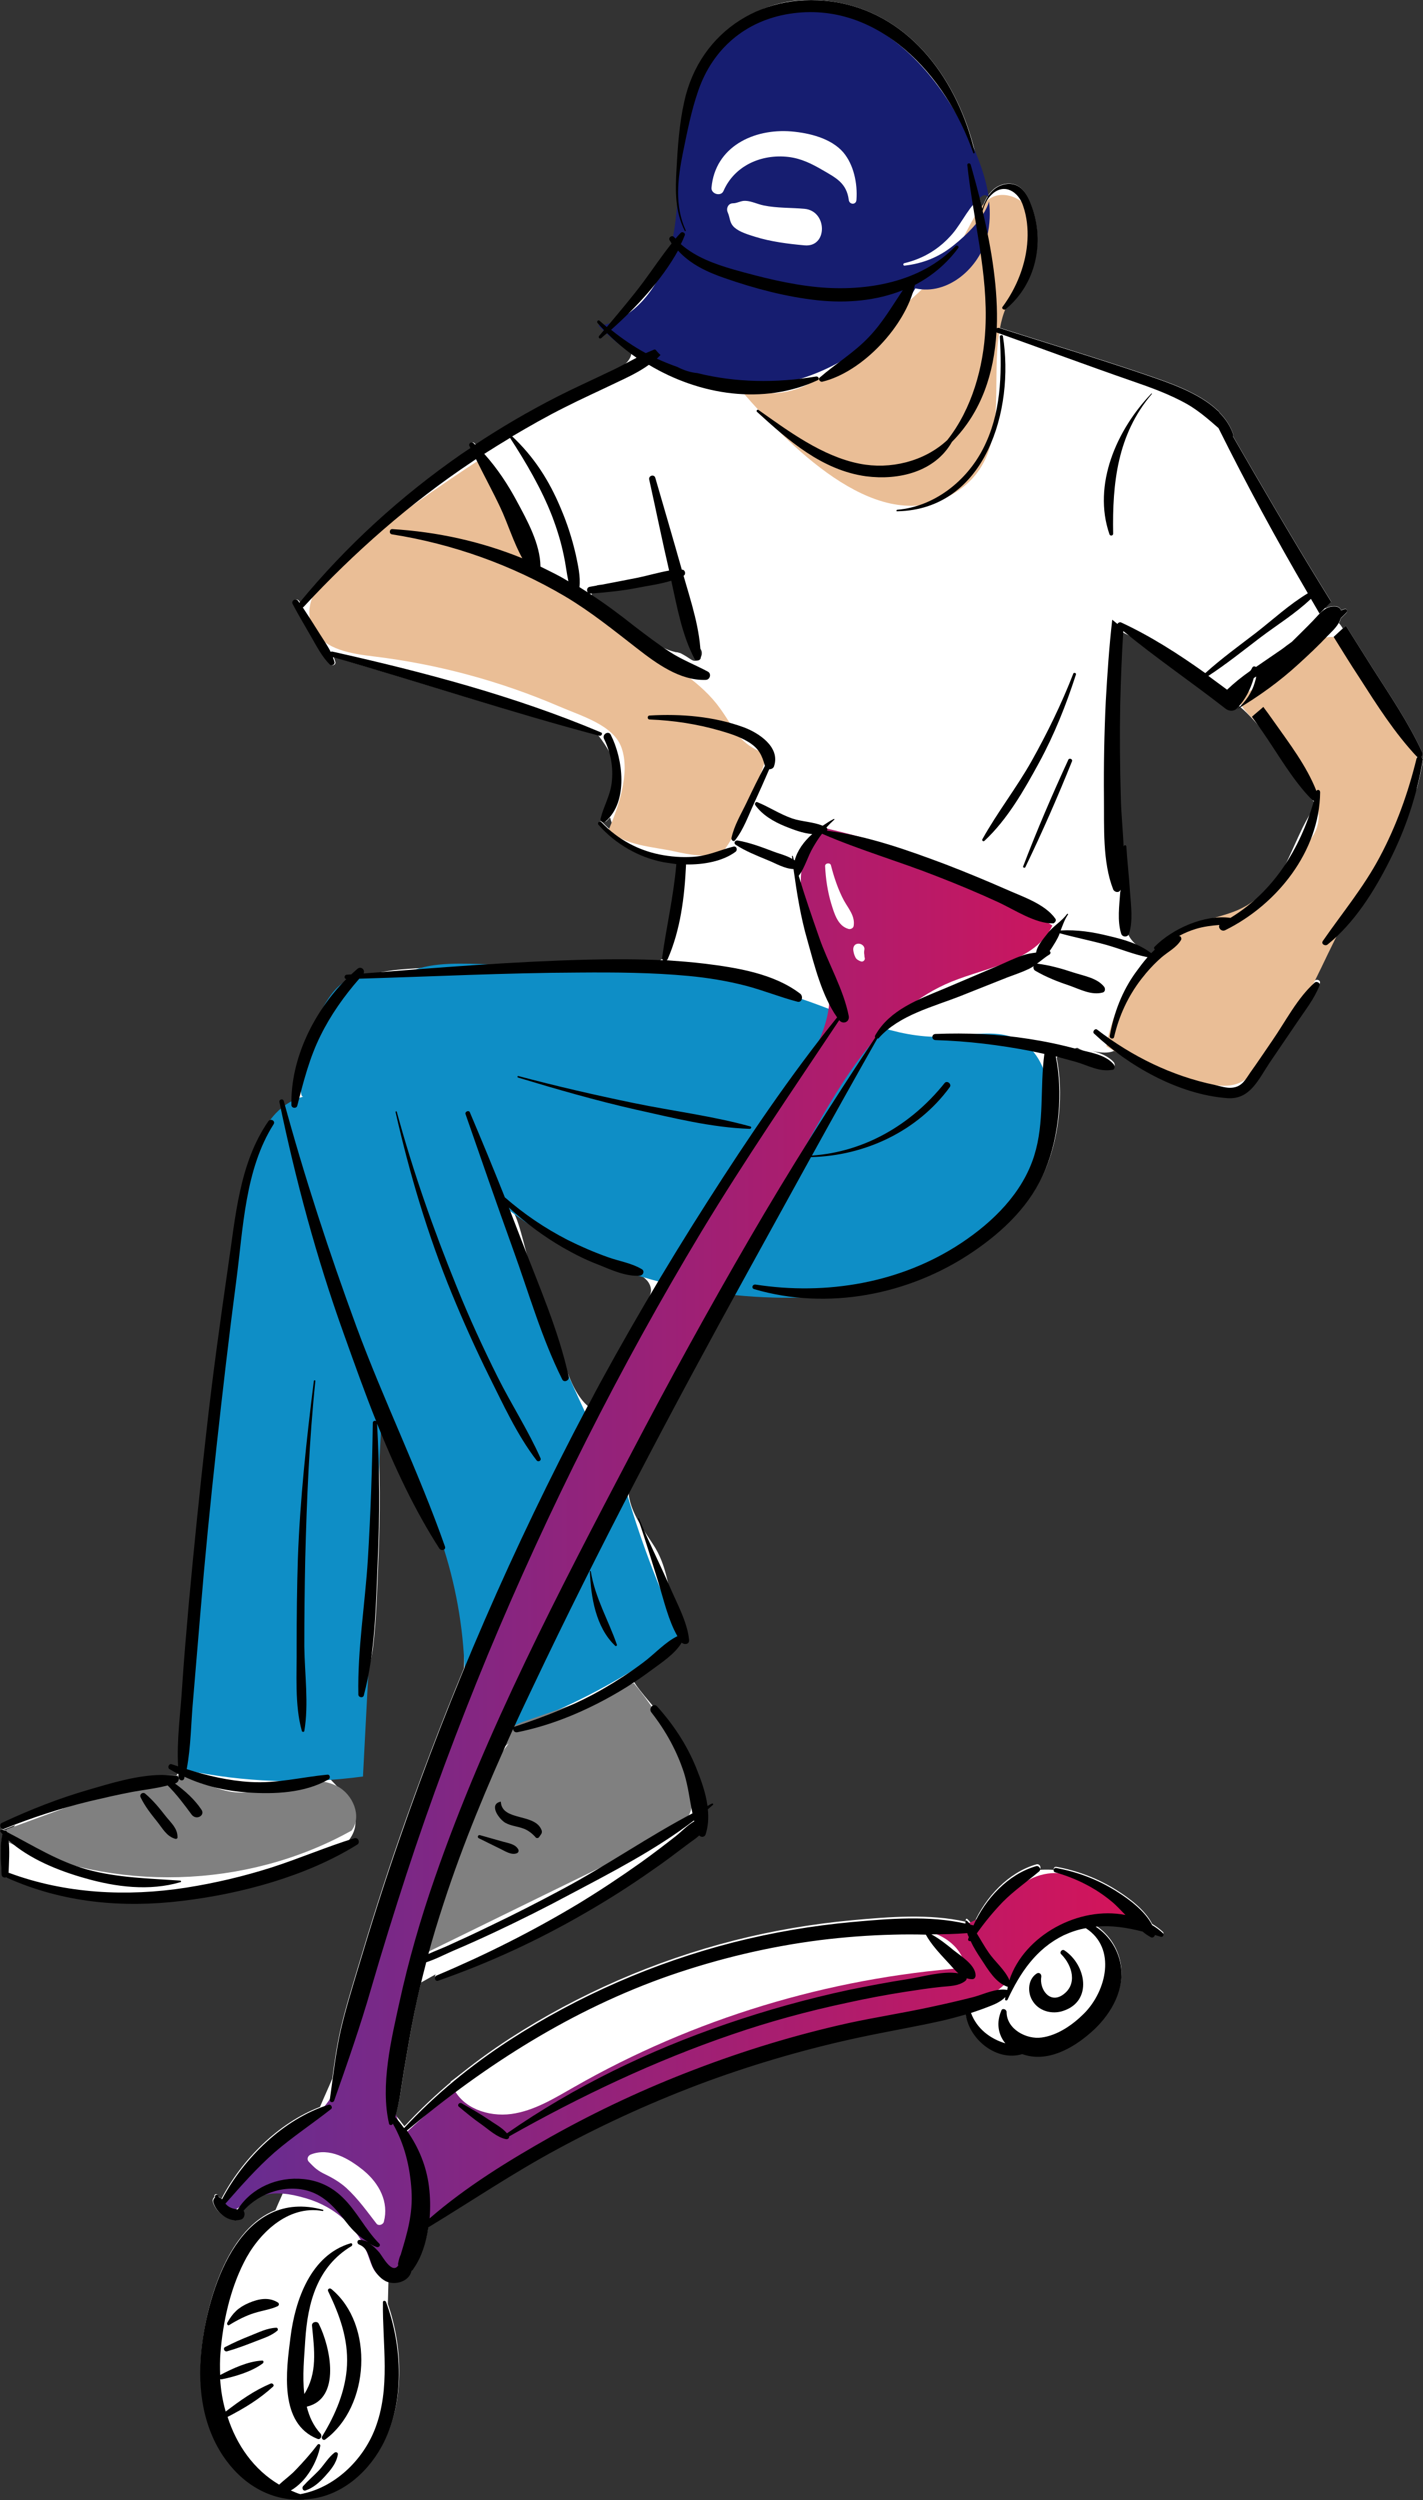 <?xml version="1.0" encoding="UTF-8"?> <!-- Generator: Adobe Illustrator 21.1.0, SVG Export Plug-In . SVG Version: 6.00 Build 0) --> <svg xmlns="http://www.w3.org/2000/svg" xmlns:xlink="http://www.w3.org/1999/xlink" baseProfile="tiny" id="Слой_1" x="0px" y="0px" width="463.4px" height="814.1px" viewBox="0 0 463.4 814.1" overflow="scroll" xml:space="preserve"><rect x="0" y="0" width="463.4" height="814.1" fill="#333333" stroke="none"/> <g> <g> <path fill="#FFFFFF" d="M47.3,584.1c-0.8-0.7-2,0.2-1.5,1.2c1.4,2.9,3.3,5.3,5.3,7.8c1.8,2.2,3.1,4.9,6,5.7 c0.4,0.1,0.8-0.2,0.7-0.6c-0.1-2.8-2-4.5-3.7-6.6C52,588.9,49.9,586.3,47.3,584.1z"></path> <path fill="#FFFFFF" d="M462.9,246.5c0.3-0.3,0.5-0.9,0.3-1.4c-4.5-9.8-10.6-18.7-16.4-27.8c-2.8-4.5-5.7-9-8.5-13.5 c-0.3,0.3-0.7,0.6-1,0.9c-0.4-0.7-0.8-1.3-1.3-1.8c0.3-0.5,0.5-0.9,0.6-1.5c0.6-0.6,1.3-1.2,1.9-1.9c0.5-0.5,0-1.5-0.7-1.2 c-0.4,0.1-0.7,0.3-1.1,0.4c-0.2-0.8-1-1.2-1.7-1.3c-1.3-0.1-2.4,0.2-3.3,0.7c-0.1-0.1-0.1-0.1-0.2-0.2c0.7-0.7,1.3-1.3,2-2 c-1.2-2-2.5-4-3.7-6c-9.7-15.8-19-31.8-28.3-47.9c0.1-0.2,0.1-0.4,0.1-0.6c-0.9-2.7-2.5-5.1-4.5-7.1c0,0,0,0,0-0.1 c-0.2-0.3-0.4-0.5-0.6-0.6c-6.2-5.9-16.1-9.1-23.3-11.6c-15.8-5.4-31.9-10.2-47.8-15.3c-0.3-0.1-0.6,0-0.8,0.1c0-0.2,0-0.4,0-0.6 c0.7-1.8,1.4-3.7,2-5.6c0.2,0.1,0.6,0.2,0.8,0c9.8-8.1,12.8-21.6,8.5-33.5c-1.4-4-3.7-8.1-8.7-7.2c-4.1,0.8-6.2,4.3-7.4,8 c-0.5-1.9-0.9-3.8-1.4-5.7c-0.5-6.9-2.1-13.8-4.7-20.3c1.2,2.5,2.2,5.1,3.1,7.7c0.1,0.4,0.8,0.3,0.7-0.2 C312,26.8,297.1,5.2,272.8,0.8c-18.2-3.3-34.3,3.2-43.2,19.8c-4.1,7.7-6.1,16.2-7.7,24.8c-2.1,11,2.1,23.2-1,33.6 c-1.3,4.4-4.4,8.1-7.4,11.6c-3,3.5-12,10.7-12.4,15.5c-0.4,4.5,3.5,4.5,4.4,7.8c1.8,6.8-17.6,12.1-23.8,15.3 c-9.2,4.7-18.1,9.9-26.7,15.6c-0.2-0.2-0.4-0.4-0.5-0.5c-0.7-0.7-1.8,0.2-1.3,1c0.1,0.2,0.2,0.4,0.3,0.6c-1,0.7-2,1.3-3,2 c-19.7,13.7-37.4,29.8-52.7,48.4c-0.1-0.2-0.3-0.4-0.4-0.6c-0.7-1.1-2.4-0.1-1.8,1c1.9,3.6,4,7.1,6,10.6c1.8,3.1,3.5,6.5,6.1,9.1 c0.6,0.6,1.8,0,1.5-0.9c-0.2-0.5-0.3-1-0.5-1.5c28.7,8.3,57.1,17.7,86,25.3c1.6,2,3,4.2,4.2,6.4c0.7,2.9,0.9,6,0.6,9.1 c-0.5,4.2-2.6,7.6-3.6,11.6c-0.3,1,0.9,1.6,1.6,1c0.4-0.4,0.8-0.8,1.2-1.2c0.1,0.5,0.2,0.9,0.4,1.4c0.3,0.9,0.9,1.9,1.6,2.9 c0.1,0.5,0.3,1.1,0.5,1.6c-1.9-1.3-3.6-2.8-5.2-4.5c-0.6-0.6-1.4,0.3-0.9,0.9c7.8,8.8,16.2,11.9,27.5,12.9 c-0.2,8.4-1.4,16.7-3.5,24.8c-0.5,2-1.2,4.1-2.7,5.5c-6.5,5.8-32.9,3.8-41.2,4.3c-9.3,0.6-19,1.3-27.9-1.5 c-0.2,0.1-0.3,0.1-0.5,0.2c-19.7,1.4-35-0.7-44.9,19.4c-1.7,3.6-7.4,29.6-9.3,30.2c-8.8,2.7-11.3,13.7-12.4,22.8 c-3.7,31.3-7.4,62.6-11.1,93.9c-2,16.7-4.9,33.3-7.3,49.9c-1.8,12.6-1,24.6-1.1,37c0,4.3-1.4,8.7-4.5,11.6 c-5.7,5.2-19.2,1.1-27,3.4c-9.7,2.8-19.1,6.5-28.3,10.8c-1.1,0.5-0.3,2.4,0.8,1.9c1.1-0.4,2.2-0.9,3.3-1.3c-0.8,0.8-1.4,1.7-2,2.6 c-0.2-0.1-0.4-0.2-0.6-0.4c-0.1-0.4-0.6-0.6-0.9-0.5c-0.2-0.1-0.4-0.2-0.6-0.3c-0.5-0.3-1,0.4-0.6,0.8c0.2,0.2,0.4,0.4,0.6,0.7 c-1,4.1-0.4,8.8-0.3,13c0,1,0.9,1.3,1.6,1c0.1,0.1,0.1,0.1,0.2,0.2c20.8,9.3,43.8,9.2,65.7,4.5c11.3-2.4,53.9-8.6,46.9-26.4 c-1.6-4.2-4.9-7.5-8-10.7c3.2-0.4,6.4-0.7,9.6-1.1c0.2-7.9-0.4-16.5,0.8-24.3c0.9-5.7,3.4-11.2,4.1-17.1 c1.1-9.2,1.3-18.6,1.7-27.9c0.7-15,0.6-30-0.2-45c5.7,14.2,12.2,28.1,20.3,40.7c0.5,0.9,2.1,0.3,1.7-0.7 c-3.6-10.3-7.7-20.3-12-30.4c13.5,20.1,18.9,45.5,18.1,70.2c-7.6,18.3-14.6,36.8-21.1,55.5c-4.8,13.8-9.2,27.7-13.4,41.8 c-2,6.7-4.1,13.4-5.7,20.3c-1.2,5.3-2,10.7-2.7,16.1c-1.3,3.1-2.7,6.1-4,9.2c-13.6,5.2-25.5,17.2-32.1,29.9 c-0.3-0.4-0.7-0.6-1.1-0.8c0-0.1-0.1-0.2-0.1-0.3c-0.2-0.6-1-0.5-1.1,0.1c0,0.1,0,0.3,0,0.4c-0.4,0.4-0.7,1-0.5,1.6 c0.8,2.8,3.7,5.5,6.8,5.8c0.2,0.1,0.4,0.2,0.7,0c0.5,0,1-0.1,1.4-0.2c1.2-0.3,1.6-2,0.9-2.9c3.4-3.9,8.5-6.5,13.7-7.1 c-1,2.4-2.1,4.7-3.1,7.1c-15,5.9-21.8,27.7-23.8,43.3c-1.6,12.5-0.3,25.6,6.8,36.3c6,9,15.2,14.8,26.2,14.3c0.1,0,0.2,0,0.3-0.1 c10.8-0.4,20-7.7,25.3-17.4c7.3-13.6,6.8-31.5,1.8-45.9c0.1-2.5,0.1-5,0.2-7.4c3,0.9,6.8-0.6,7.5-3.7c0.3-0.2,0.5-0.4,0.7-0.8 c2.6-3.7,4.1-8.5,4.8-13.4c14-8.5,27.6-17.7,42.1-25.5c15.7-8.5,32.1-15.9,48.9-22.1c16.2-5.9,32.8-10.7,49.7-14.3 c8.9-1.9,17.8-3.4,26.7-5.4c2.6-0.6,5.1-1.3,7.6-2c1.2,8.3,10.2,15.4,18.4,12.9c0,0,0,0,0,0c8,2.9,16.4-1.8,22.3-7 c5.9-5.1,10.8-12.9,9.9-21c-0.6-5.5-3.7-10.5-8.3-13.5c5.1-0.5,10.2,0.3,15.3,1.6c0.8,0.7,1.7,1.3,2.6,1.8 c0.6,0.4,1.3-0.1,1.4-0.7c0.6,0.2,1.3,0.4,1.9,0.6c0.7,0.2,1.2-0.7,0.7-1.2c-1.1-1-2.3-1.9-3.5-2.6c-2.3-4.6-7.6-8.5-11.6-11 c-6-3.8-12.6-6.3-19.6-7.6c-0.7-0.1-1,0.6-0.8,1c-1.6-0.1-3.2-0.1-4.8,0c0,0,0,0,0.1-0.1c0.8-0.7,0-2-1-1.7 c-9.1,2.6-16.5,10.6-20.4,19.3c-0.3-0.1-0.6-0.2-0.9-0.2c-0.4-0.5-0.8-0.9-1.2-1.3c-0.2-0.2-0.5,0-0.5,0.2c0,0.2,0,0.5,0,0.7 c-11.9-2.7-24.9-1.6-37-0.5c-13,1.2-25.9,3.4-38.5,6.6c-25.8,6.6-50.6,17.4-73,31.9c-12.6,8.2-24.1,17.6-34.3,28.6 c-0.9-1.2-1.8-2.4-2.9-3.6c1.5-5,2-10.2,2.9-15.5c1.1-6.3,2.1-12.6,3.4-18.8c0.6-3,1.3-6,2-8.9c1.6-0.9,3.2-1.8,4.8-2.7 c-0.5,0.6-0.1,1.8,0.9,1.4c16.6-5.8,32.4-13.1,47.6-21.9c7.5-4.3,14.9-9,22-14c6-4.2,12.9-7.2,14.6-14.6 c1.4-5.7-0.5-12.3-2.5-17.7c-2.3-6.2-5.7-12-9.4-17.5c-1.2-1.8-9.4-10.7-9.1-12.2c1.6-7.2,13.6-7.8,15.2-15 c0.5-2.4-0.3-4.9-1.2-7.2c-2.8-7.5-2.6-14.2-7.4-21.4c-3.2-4.9-6.8-9.8-7.8-15.6c-1.1-6.5,28.5-67.5,35.3-67.5 c2.5,0.1,5,0.1,7.5,0.1c23.4,6.3,49.1,1,69.2-12.5c10.1-6.8,19.3-15.6,23.9-27.1c4.3-10.6,5.7-24.3,3.4-35.8 c0.2-0.2,0.5-0.4,0.7-0.6c1.9,0.5,3.8,1,5.7,1.6c3.8,1.1,7.6,3.3,11.6,2.6c1-0.2,1.1-1.5,0.6-2.1c-1.8-2-4.4-3-7.1-3.7 c1.7,0.4,3.6,0.7,5.3,0.5c0.9-0.1,1.5-0.3,2.1-0.6c0.8,0.4,1.5,0.8,2.3,1.2c2.2,1.6,4.6,3.1,7,4.5c2.2,1.4,4.4,2.7,6.7,3.5 c0,0,0,0,0.1,0c6.6,3,13.6,5.1,20.6,5.6c7.5,0.6,10.2-6.1,13.9-11.6c3-4.4,5.9-8.7,8.9-13.1c2.6-3.9,5.6-7.6,7.3-12 c0.4-0.9-0.9-1.5-1.6-0.9c-5.6,5-9.4,12.5-13.6,18.6c-2.3,3.3-4.5,6.6-6.8,9.9c0.3-2,0.8-4.1,1.4-6c4.7-4.5,8.7-10,11.8-15.5 c2.6-4.6,4.8-9.4,6.8-14.3c1.5-1.7,2.9-3.3,4.4-4.9c0.1,0,0.2-0.1,0.3-0.2c2.2-1.7,4.2-3.7,6.1-5.8c0.5-0.9,1-1.8,1.4-2.7 c3.1-5.9,7.1-11.4,10.4-17.2c4.6-7.9,7.5-16.5,11.1-24.7c0.8-3.2,1.5-6.3,2-9.6C463.5,247.2,463.2,246.8,462.9,246.5z M357.7,621.6c1,0.5,2.1,1,3.1,1.5c-2.7,0-5.5,0.3-8.2,1C354.3,623.2,356,622.4,357.7,621.6z M328.8,643.9 c-0.1,0.3-0.2,0.6-0.3,0.9c-0.1-0.3-0.3-0.5-0.4-0.8C328.3,644,328.6,644,328.8,643.9z M212,420.1c0.3,4.9-21.2,37.2-20.4,37.9 c-7-5.7-9.6-21.6-12.7-29.7c-2.3-6-4.6-12-6.8-18.1c-1.1-2.9-3.5-15.3-5.9-16.7c11.2,6.3,22.6,12.4,34.1,18.1 C205,413.9,211.7,415.1,212,420.1z M204.9,268.7c-0.1-0.2-0.1-0.3-0.2-0.5c0.3-0.2,0.5-0.4,0.7-0.7c0.1,0.6,0.1,1.3,0.1,1.9 C205.3,269.2,205.1,268.9,204.9,268.7z M225.1,214.8c-1.2-0.8-2.3-1.5-3.5-2.1c-0.4-0.1-0.7-0.2-1.1-0.3c-0.2,0-0.5,0-0.7-0.1 c-2.6-0.6-5.2-2-7.5-3.5c-0.7-0.3-1.5-0.5-2.2-0.8c-2.5-0.9-5.1-2.6-7.4-4c-2.3-1.4-3-2.8-4.8-4.9c-0.2-0.2-0.2-0.5-0.1-0.7 c-0.7-0.3-1.1-0.8-1.4-1.3c-0.5-0.1-1-0.3-1.5-0.4c-3.2-1-2.8-6.6,0.8-6.2c6.4,0.8,14.1-1.7,20.1-3.9c2.2-0.8,4.6,0.9,5.2,3 c1.9,5.9,4.2,11.7,5.8,17.6c0.3,1.1,0.2,2.1-0.2,3c0.3,0.2,0.5,0.3,0.8,0.5C230.1,212.3,227.7,216.5,225.1,214.8z M350.6,341.7 c-0.3-0.1-0.6-0.1-0.9-0.2c0.4-0.1,0.8-0.2,1.1-0.3c1.2,0.7,2.5,1.2,4,1.6C353.4,342.3,352,342,350.6,341.7z M424.2,269.5 c-3.5,7.2-6.3,14.9-11.2,21.4c-5.9,7.7-12,8.2-21,9.8c-6.4,1.2-12.2,5.3-15.4,11c-11.5-5.8-9.7-8-11-20.5 c-1-10.4-3.3-20.7-3.9-31.2c-1.1-18.2-0.7-36.5,1-54.7c0.2-2,19.8,10.3,21.2,11.4c5.7,4.6,12.2,7.5,18.1,12 c11.1,8.4,17.3,22.7,26.6,33.3C426.9,264.4,425.5,266.9,424.2,269.5z"></path> </g> <path fill="#EABE96" d="M174.9,183.7c-5.8-11.6-11.7-23.2-17.5-34.8c-14.8,9.6-29.3,19.9-43.3,30.8c-8,6.2-16.8,16.2-12,25.2 c3.5,6.7,12.4,8,19.9,8.9c20.6,2.5,40.9,8,60,16.2c7.4,3.2,17.8,6.1,20.4,13.5c2.9,8.2-1,19.2-4.2,26.8c5.4,5.1,14.3,5.4,21.2,6.9 c5,1.1,10.4,2.2,15.3,0.5c3.7-1.3,16-31.7,14.8-32.1c-9.3-3.6-9.8-7.7-15-14.9c-5.9-8.3-15.5-13.9-23.9-19.5 c-12.9-8.5-25.8-17.1-38.7-25.6c-1.8-0.8-3.5-1.5-5.3-2.3"></path> <path fill="#EABE96" d="M425.6,274.6c-4.1,8.3-10.9,14.3-18.4,19.5c-7.3,5-15.9,4.4-22.9,9.5c-12.2,9.1-21.5,21.7-24,37.1 c10.2,6.5,21.8,10.8,33.8,12.5c2.9,0.4,6,0.7,8.8-0.3c6.2-2.2,7.9-8.7,11.4-13.5c2.8-4,6.4-7,9-11.2c7-11.2,11.2-24.4,19-34.9 c8.5-11.4,23.3-36.9,18-51.5c-1.9-5.1-5.4-9.5-8.9-13.7c-3.5-4.2-7.2-8.4-9.4-13.4c-8.9-19.6-24.9,6.2-33.5,9.6 c-2.2,0.9-4.8,2.5-4.4,4.8c0.2,0.9,0.8,1.6,1.4,2.3C413,240.1,439.1,261.1,425.6,274.6z"></path> <path fill="#EABE96" d="M241.8,127.7c14.2,16.3,42.7,46.3,66.6,34.2c23.6-11.9,12.3-38.7,18.1-58.7c1.7-5.7,5.2-10.7,7.8-16 c2.6-5.4,4.2-11.7,1.9-17.2c-2.3-5.5-10-8.7-14.6-4.8c-5.3,4.5-8.3,15.2-13.2,20.7c-8.8,9.9-19.9,18.4-29.7,27.4 c-4.9,4.6-10,9.2-16.1,12.1c-6.1,2.9-13.5,3.8-19.5,0.7"></path> <path fill="#0E8EC6" d="M165.8,561.9c11.5-26.7,24-52.9,37.5-78.6c4.8,17.1,11.1,33.8,18.7,49.8c-17.4,13-36.7,23.3-57.2,30.4"></path> <path fill="#0E8EC6" d="M151.3,544.1c-0.8-28.7-10.4-57.2-27.1-80.6c-2,38.3-4,76.7-6,115c-19.2,2.6-38.9,1.9-57.8-2.1 c1.1-62.9,7.4-125.8,18.7-187.7c2.4-12.9,7-28.2,19.7-31.6c-2.3,0.6,1-16.4,1.5-17.6c2-5.4,4.4-11.7,8-16.2 c2.8-3.5,7.1-6.3,11.6-6.2c7.6,0.2,9.7,0.3,16.7-1.8c8-2.3,17.9-1.3,26.1-1.2c33.7,0.3,68,0.7,99.8,11.7 c14.6,5.1,29.1,12.4,44.6,11.8c8.8-0.3,18.4-3,25.8,1.7c5.8,3.7,8.3,10.9,8.8,17.7c1.7,20.4-10.8,40.3-28.1,51.3 c-17.2,11.1-38.4,14.5-58.9,14.3c-32.6-0.4-65.6-9.8-91.1-30.2c9.1,27.1,19.9,53.6,32.6,79.2c-16.7,21.9-31.5,45.4-44.1,69.9"></path> <linearGradient id="SVGID_1_" gradientUnits="userSpaceOnUse" x1="73.08" y1="505.005" x2="371.064" y2="505.005"> <stop offset="0" style="stop-color:#662D91"></stop> <stop offset="0.71" style="stop-color:#B41B6A"></stop> <stop offset="0.992" style="stop-color:#D4145A"></stop> </linearGradient> <path fill="url(#SVGID_1_)" d="M357,613.9c-5.4-3.3-12-5-18.1-3.3c-8.2,2.3-13.5,10.2-20.9,14.4c-8,4.5-17.7,4.3-26.9,4.5 c-58.8,1.3-116.9,25.2-159.6,65.7c-11.1-23.6,2.2-43.4,9.4-65.4c29.5-90.7,76-174.8,122.3-258.2c11.5-20.7,24.6-42.9,46.6-51.9 c12-4.9,27.4-6.6,32.9-18.3c-23.7-15.9-50.6-27.1-78.7-32.7l5.1,1.5c-8.5,4.4-9.7,16.3-7.1,25.6c2.6,9.2,7.8,17.9,8.1,27.4 c0.5,12.6-7.5,23.8-14.9,34c-58,80.2-102.1,170.4-129.9,265.5c-5.5,18.7-8.7,37.1-15.2,55.5c-4.6,13.1-19.9,18.8-29.6,28 c-2.2,2.1-4.4,4.2-5.9,6.8c-1.5,2.6-2.1,5.9-0.9,8.7c9.6-7.1,14.3-9.3,26.1-5.8c9.7,2.9,17,9.6,20.3,19.2c0.9,2.5,1.8,5.6,4.4,6.3 c3.9,1.1,6.3-4.1,7.9-7.8c3.7-8.9,12-15,20.2-20.2c44.5-28.3,95.9-43.4,147.2-55.5c9-2.1,18.3-4.3,25.5-10.1 c5.9-4.7,9.8-11.5,15.6-16.2c8.3-6.7,20.1-8.7,30.1-5C366.8,621.8,362.4,617.1,357,613.9z M279.4,307.3c1-0.1,2.2,0.7,2.1,1.8 c0,0.2-0.1,0.5-0.1,0.8c0,0.1,0,0.2,0,0.3c0,0,0,0.3,0,0.2c0,0.1,0.1,0.6,0.1,0.9c0,0.2,0,0.4,0.1,0.6c0.2,0.7-0.5,1.4-1.2,1.2 c-0.8-0.3-1.6-0.7-1.9-1.5c-0.3-0.6-0.5-1.3-0.6-2C277.7,308.5,278.2,307.4,279.4,307.3z M268.7,282.1c-0.1-1.1,1.7-1.3,1.9-0.3 c1,3.9,2.3,7.8,4.2,11.4c1.5,2.7,3.7,5.1,3.2,8.3c-0.1,0.8-1.1,1.2-1.7,1c-3.5-1-4.6-5-5.6-8.2 C269.5,290.3,268.9,286.2,268.7,282.1z M125,723.5c-0.2,0.9-1.7,1.5-2.4,0.6c-3.1-4-6-8.1-9.8-11.6c-2-1.8-4.3-3.2-6.8-4.4 c-2.5-1.2-3.5-2.1-5.4-4.1c-0.8-0.8-0.4-2,0.6-2.4c6.1-2.4,12.4,1.3,17.2,5.2C123.5,711,126.7,717.1,125,723.5z"></path> <path fill="#FFFFFF" d="M147.5,679.6c3,6.9,11.5,9.8,19,8.8c7.4-1,14-5.1,20.5-8.8c38.8-22.2,82.7-35.5,127.3-38.8 c-0.5-5-4.6-9-9.2-10.9c-4.6-1.9-9.7-2-14.7-1.9c-51.6,0.7-102.8,18.5-143.7,49.9"></path> <path fill="#161D70" d="M322.1,65.6c-1.6,5.4-7.4,11-11.7,14.4c-4.6,3.7-9.8,5.8-15.8,6.5c-0.5,0.1-0.6-0.7-0.1-0.8 c6.3-1.5,11.5-4.7,15.7-9.6c3.3-3.9,5.5-9.3,9.7-12.3c0.8-0.6,1.7-0.1,2.1,0.6c-0.9-6.5-3.3-12.9-6.1-18.8 c-7.7-16.2-19.3-31.5-35.7-38.9c-16.4-7.4-38-5-49.2,9.1c-7.1,8.9-9.1,20.7-9.7,32.1c-0.6,11.3-0.2,22.9-3.2,33.8 c-3.1,10.9-10.7,21.5-21.7,24.2l-1.5,0.1c13.8,14.5,34.7,22.1,54.6,19.7c19.9-2.3,38.5-14.5,48.6-31.8c10.5,2.4,21-6.7,23.4-17.1 C322.4,73,322.5,69.3,322.1,65.6z M262,79.9c-5.4-0.5-11-1.2-16.1-2.8c-2.2-0.7-5-1.5-6.7-3c-1.7-1.5-1.4-3.1-2.2-4.9 c-0.6-1.3,0.1-3,1.7-3c1.4,0,2.6-0.9,4.1-0.8c2,0.1,3.9,1.1,5.9,1.5c4.4,0.9,8.9,0.7,13.3,1.1C269.5,68.7,269.6,80.6,262,79.9z M278.9,65.1c-0.1,1.7-2.3,1.6-2.5,0c-0.7-5.5-4.2-7.2-8.5-9.7c-3.6-2.1-7-3.8-11.2-4.3c-8.7-1-17.5,2.8-21.1,11.1 c-0.8,1.9-4.1,1-3.9-1.1c1.2-13.3,13.7-19.3,26-18.3c5.8,0.5,12.9,2.2,16.9,6.8C278,53.6,279.3,59.7,278.9,65.1z"></path> <path fill="#808080" d="M1.4,599.3c35.3,17.1,78.9,15.9,113.1-3.2c3.5-4.6,0.4-11.9-4.8-14.5c-5.2-2.6-11.4-1.8-17.1-0.4 c-5.7,1.3-11.4,3.2-17.2,2.3c-6-0.9-11.3-4.5-17.4-5.3c-6.1-0.8-12.1,1.3-17.9,3.5c-12.6,4.7-25.3,9.4-37.9,14"></path> <path fill="#808080" d="M165.7,567.7c-15.2,19.5-24.5,43.4-26.5,68c25.1-12.3,50.2-24.6,75.3-36.8c3.8-1.9,7.9-4,9.8-7.7 c2.4-4.6,0.8-10.3-1.1-15.1c-4.1-10.1-9.8-19.6-16.8-28c-11.9,4.2-23.8,8.3-35.8,12.5c-4.5,1.6-10.1,5.3-8.2,9.7"></path> <g> <path d="M343.7,299.2c-3.4-4.9-11-7.3-16.3-9.7c-6.4-2.8-12.9-5.5-19.4-8c-12.5-4.7-25.4-9.3-38.7-11c0.2-0.3,0.2-0.8-0.2-1 c0.8-0.9,1.7-1.8,2.6-2.6c0.1-0.1,0-0.3-0.2-0.2c-1.2,0.6-2.4,1.4-3.6,2.2c-3.1-1.3-6.8-1.3-10-2.4c-4-1.4-7.4-3.7-11.3-5.3 c-0.5-0.2-0.9,0.5-0.7,0.9c2.3,3.3,6.1,5.5,9.8,7c2.5,1,5.8,2.3,8.8,2.5c-2.7,2.4-4.9,5.4-5.7,8.6c-0.1-0.1-0.2-0.2-0.3-0.2 c-0.1-0.4-0.2-0.8-0.3-1.2c0-0.2-0.3-0.1-0.3,0c0,0.3,0.1,0.6,0.1,0.9c-2-1.2-4.4-1.7-6.4-2.5c-3.7-1.4-7.4-2.8-11.4-3.5 c-0.9-0.1-1.4,0.9-0.6,1.4c3.2,2.1,6.8,3.5,10.4,5c2.7,1.1,5.5,2.8,8.4,2.9c1.1,7.8,2.3,15.5,4.5,23.1c2.3,8.2,4.7,18.1,9.7,25.2 c-15.3,19-29,39.3-42.1,59.8c-14,21.9-27.2,44.4-39.4,67.3c-23.9,45.2-44.3,92.1-61,140.5c-4.8,13.8-9.2,27.7-13.4,41.8 c-2,6.7-4.1,13.4-5.7,20.3c-1.7,7.5-2.5,15.1-3.6,22.7c-0.1,0.9,1,1.2,1.4,0.4c4.3-12.2,8.5-24.2,12.1-36.7 c3.6-12.4,7.4-24.6,11.4-36.9c7.9-24.2,16.8-48,26.5-71.5c19.8-47.6,43-93.7,69.6-137.9c14.2-23.5,29.7-46.1,44.9-68.9 c1.1,1.5,3.4,0.7,3.1-1.3c-1.7-8.8-6.8-17.3-9.7-25.8c-2.3-6.6-4.6-13.2-6.6-19.9c0,0,0,0,0,0c2.1-2.8,2.9-6.3,4.7-9.3 c0.8-1.4,1.8-3,2.9-4.4c12.2,5.3,25.1,9,37.5,13.9c6.7,2.6,13.4,5.4,19.9,8.4c5.2,2.4,12,7,17.9,6.9 C343.5,300.5,344.1,299.8,343.7,299.2z"></path> <path d="M346.6,635.1c-0.8-0.5-1.7,0.7-1,1.3c3.6,3.6,5.4,9.8,0.5,13.2c-4.3,3-7.7-1.9-7-5.9c0.1-0.8-0.6-1.5-1.4-1.1 c-2.9,1.8-3.2,5.9-1.6,8.7c2,3.6,6.5,4.8,10.2,3.5C355.9,651.6,353.7,639.8,346.6,635.1z"></path> <path d="M125.7,749.6c-0.2-0.5-1-0.5-1,0.1c-0.2,13.9,2.6,27.9-2.6,41.3c-4,10.3-13.3,19.2-24.3,21.2c-1.1-0.3-2.1-0.8-3.1-1.2 c5.1-2.9,8.6-9.3,9.6-14.5c0.1-0.6-0.6-0.8-0.9-0.4c-2.2,2.9-4.6,5.6-7.2,8.3c-1.6,1.7-3.6,3.1-5.3,4.7 c-8.3-4.9-13.9-13-16.8-22.1c0,0,0.1,0,0.1,0c5.4-2.8,10.2-5.7,14.7-9.8c0.6-0.5-0.2-1.3-0.8-1c-5.4,2.3-9.9,5.5-14.6,9.1 c-1-3.4-1.6-7-1.8-10.6c0.1,0.1,0.3,0.1,0.5,0.1c4.4-0.9,9.8-2.5,13.4-5.2c0.3-0.3,0.3-0.9-0.2-0.9c-4.6,0.2-9.7,2.6-13.7,4.7 c0,0,0,0,0,0c-0.1-2.4-0.1-4.9,0.1-7.3c0.8-9.9,3.1-20.4,7.6-29.3c4.6-9.3,14.3-18.9,25.7-16.8c0.2,0,0.3-0.3,0.1-0.4 c-26.1-7.1-36.8,23.6-39.4,43.8c-1.6,12.5-0.3,25.6,6.8,36.3c6,9,15.2,14.8,26.2,14.3c0.1,0,0.2,0,0.3-0.1 c10.8-0.4,20-7.7,25.3-17.4C131.9,782.7,131.1,764.1,125.7,749.6z"></path> <path d="M114.2,730.5c-13,3.8-18.1,18.5-19.6,30.6c-1.4,10.9-3.8,28.1,8.8,33.1c1,0.4,1.6-1,1-1.7c-2.3-2.5-3.7-5.5-4.5-8.8 c11.3-2.6,7.7-19.5,3.9-27c-0.5-1-2.3-0.6-2.2,0.6c0.8,8.1,1.8,15.5-2.5,22.3c-0.7-5.9,0-12.2,0.3-17.5c0.8-12.3,3.9-24,15.1-30.7 C114.9,731,114.7,730.4,114.2,730.5z"></path> <path d="M107.9,745.4c-0.6-0.5-1.4,0.1-1,0.8c3.7,7.7,6.5,15.3,6.1,24c-0.4,8.3-3.8,16.2-8.1,23.2c-0.4,0.6,0.4,1.5,1,1 C120.4,783.8,122,757,107.9,745.4z"></path> <path d="M90.5,749.8c-3-1.9-6.3-1.2-9.4,0.1c-3.5,1.5-5.3,3.3-7.1,6.5c-0.2,0.5,0.3,1.1,0.7,0.7c2.4-1.5,5.5-3.1,8.2-3.9 c2.5-0.8,5.1-1.1,7.5-2.2C91,750.7,90.9,750,90.5,749.8z"></path> <path d="M90,758c-3,0.1-5.7,1.5-8.5,2.6c-2.8,1.1-5.5,2.3-8.2,3.7c-0.8,0.4-0.2,1.6,0.6,1.4c3.2-0.9,6.3-2.1,9.4-3.3 c2.5-1,5-1.7,7.1-3.5C90.6,758.5,90.4,758,90,758z"></path> <path d="M108.9,798.7c-2,1.6-3.2,3.7-4.9,5.6c-1.7,1.8-3.6,3.4-5.3,5.3c-0.5,0.6,0,1.7,0.8,1.4c2.6-0.9,4.6-2.7,6.4-4.7 c1.8-2,3.6-4.1,4.1-6.9C110.2,798.7,109.5,798.3,108.9,798.7z"></path> <path d="M198.9,239.3c-0.7-1.5-2.9-0.2-2.2,1.3c2.2,4.5,3.1,9.3,2.5,14.3c-0.5,4.2-2.6,7.6-3.6,11.6c-0.3,1,0.9,1.6,1.6,1 C204.7,261,202.9,247.1,198.9,239.3z"></path> <path d="M242.1,236.8c-9.6-3.5-20.3-4.4-30.5-3.8c-0.9,0-0.9,1.3,0,1.3c7.8,0.3,15.6,1.5,23.1,3.7c3.1,0.9,6.2,1.9,9,3.6 c3.4,2.1,4.4,4.2,5.4,7.8c0,0,0,0,0,0c-2.1,3.9-4,7.8-5.9,11.8c-1.8,3.8-4.1,7.5-5,11.7c-0.1,0.7,0.7,1.4,1.2,0.7 c2.8-3.6,4.3-8,6.2-12.1c1.7-3.7,3.3-7.3,4.9-11c0.7,0,1.4-0.3,1.6-1.1C254.1,243.2,247,238.6,242.1,236.8z"></path> <path d="M428.1,320c-5.6,5-9.4,12.5-13.6,18.6c-2.4,3.5-4.8,7.1-7.3,10.6c-1.6,2.3-2.7,4.7-6,5c-1.7,0.2-3.9-0.5-5.6-0.9 c-14-2.9-27-9.3-38.3-18c-0.7-0.6-1.7,0.7-1,1.3c11.3,10.6,27.5,19.8,43.3,21c7.5,0.6,10.2-6.1,13.9-11.6c3-4.4,5.9-8.7,8.9-13.1 c2.6-3.9,5.6-7.6,7.3-12C430,320,428.7,319.4,428.1,320z"></path> <path d="M462.9,246.5c0.3-0.3,0.5-0.9,0.3-1.4c-4.5-9.8-10.6-18.7-16.4-27.8c-2.8-4.5-5.7-9-8.5-13.5c-0.5,0.4-0.9,0.8-1.4,1.2 c-0.9,0.8-1.7,1.6-2.6,2.4c2.8,4.5,5.5,8.9,8.4,13.3c5.7,8.9,11.4,17.9,18.7,25.7c0.1,0.1,0.1,0.1,0.2,0.1 c-0.1,0.1-0.2,0.3-0.3,0.5c-2.7,11.1-6.6,22-12,32.1c-5.2,9.8-12.2,18.2-18.5,27.3c-0.7,1,0.7,1.8,1.5,1.2 c8.8-7.1,15.3-17.5,20.3-27.5c5.2-10.3,8.8-21.1,10.7-32.5C463.5,247.2,463.2,246.8,462.9,246.5z"></path> <path d="M260.6,323.6c-8.6-6.6-20.7-8.5-31.2-9.8c-4.1-0.5-8.2-0.8-12.3-1.1c0.1-0.1,0.2-0.2,0.3-0.3c4.2-9.6,5.5-20.2,6-30.6 c0-0.1,0-0.2,0-0.3c5.7,0.1,11.9-1,16.1-4.1c0.8-0.6,0.4-2-0.7-1.7c-4,1-7.6,2.7-11.8,3.2c-3.6,0.4-7.3,0.2-10.9-0.4 c-7.8-1.3-14.8-5-20.3-10.8c-0.6-0.6-1.4,0.3-0.9,0.9c5.6,6.3,13,10.6,21.3,12.2c1.3,0.2,2.7,0.4,4.1,0.6 c-0.1,0.1-0.1,0.3-0.1,0.5c-0.9,10.2-3.2,20-4.6,30.1c0,0.3,0.1,0.6,0.4,0.7c-8.2-0.4-16.5-0.4-24.6-0.2 c-24.4,0.6-48.7,2.6-73,4.5c0.6-1.2-0.9-2.5-2-1.5c-0.7,0.6-1.4,1.2-2,1.8c-0.5,0-1,0.1-1.5,0.1c-0.9,0.1-0.9,1.4-0.1,1.4 c-10.6,10.6-18.2,26-17.9,41c0,1.1,1.6,1.3,1.9,0.3c2-7.8,4-15.7,7.6-22.9c3.3-6.7,7.7-12.9,12.6-18.5c23.8-0.7,47.7-1.9,71.5-2 c11.9-0.1,23.9,0,35.7,1.1c6.3,0.6,12.5,1.6,18.7,3.2c5.7,1.5,11.1,3.7,16.8,5.2C261.1,326.6,261.7,324.5,260.6,323.6z"></path> <path d="M144.9,503.6c-8.5-24.2-19.9-47.4-28.8-71.5c-8.9-24.2-16.9-48.7-23.7-73.6c-0.3-0.9-1.6-0.5-1.4,0.4 c5.3,25.5,12.1,50.8,20.9,75.3c3.4,9.5,6.8,19.1,10.6,28.6c-0.4-0.3-1.1-0.1-1.1,0.6c-0.2,14.8-0.7,29.5-1.6,44.3 c-0.9,14.6-3.4,29.4-3.1,44.1c0,1,1.6,1.3,1.8,0.2c3.7-14,3.9-29,4.5-43.4c0.7-15,0.6-30-0.2-45c5.7,14.2,12.2,28.1,20.3,40.7 C143.8,505.2,145.3,504.7,144.9,503.6z"></path> <path d="M209,413.3c-3.3-2-7.4-2.6-11-3.9c-4.5-1.6-8.9-3.5-13.1-5.6c-7.4-3.8-14.2-8.4-20.5-13.9c-3.7-9.3-7.5-18.5-11.4-27.7 c-0.3-0.8-1.7-0.2-1.4,0.6c5.1,14.7,10.2,29.4,15.5,44.1c5.1,14.1,9.3,28.9,16,42.3c0.6,1.2,2.4,0.3,2.1-0.9 c-3.3-15.1-9.8-29.8-15.3-44.2c-1.4-3.6-2.8-7.3-4.2-10.9c5.4,5,11.3,9.4,17.7,13.1c3.7,2.1,7.4,4,11.4,5.5 c4.2,1.7,9.1,4,13.7,3.6C209.5,415.2,210,413.9,209,413.3z"></path> <path d="M428.7,257.6c-3.2-8.2-8.9-15.6-13.9-22.7c-1.1-1.6-2.3-3.2-3.4-4.7c-1.2,1.1-2.5,2.1-3.7,3.2c1.1,1.6,2.3,3.2,3.4,4.8 c5.2,7.5,9.8,15.8,16.2,22.3c0.2,0.2,0.4,0.2,0.6,0.3c-4.6,15.7-13.1,29.5-27.2,38.1c-8.5-1.2-19,3.6-24.7,9.4 c-0.3,0.3-0.2,0.7,0.1,0.9c-0.4,0.4-0.8,0.8-1.2,1.2c-4.1-3.1-8.7-4.4-13.8-5.6c-5.2-1.3-10.4-2.1-15.7-1.8 c0.7-1.8,1.3-3.6,2.4-5.2c0.1-0.2-0.2-0.3-0.3-0.2c-1.7,2.4-4.6,4-6.4,6.4c-1.5,2-3.3,3.8-3.7,6.2c-1.5,0.2-2.9,0.4-4.3,0.9 c-3,1-5.9,2.5-8.8,3.7l-16.7,7.1c-8.4,3.5-17.9,6.9-22.6,15.3c-0.1,0.2-0.1,0.5,0,0.7c-14.3,21.5-28,43.2-41,65.6 c-13.3,22.9-26.1,46.2-38.4,69.7c-23.5,44.8-47.4,90.4-64,138.3c-4.6,13.2-8.5,26.7-11.5,40.4c-2.7,12.3-6.3,27.2-3.4,39.7 c0.2,0.6,1,0.5,1.2,0c0,0,0-0.1,0-0.1c3.8,6.6,5.6,14,6.1,21.7c0.5,7.8-1.4,14-3.5,21c-0.4,0.8-0.6,1.6-0.8,2.6 c-0.1,0.3-0.1,0.6,0,0.9c-2,3-5-2.7-6.1-4.1c-1-1.2-2.2-2.4-3.5-3.1c0.8,0.4,1.6,0.9,2.5,1.2c0.7,0.3,1.5-0.5,0.9-1.1 c-4.5-4.5-7.3-10.6-12-15.1c-3.5-3.4-7.7-5.4-12.6-5.9c-8.5-0.9-17,2.8-21.5,9.9c-1.2-0.2-2.3-0.4-3.4-1.3 c-0.2-0.2-0.4-0.4-0.6-0.6c5.1-5.8,10.2-11.6,16-16.7c5.8-5,12.3-9.3,18.4-14.1c0.7-0.5-0.1-1.7-0.8-1.4 c-14.6,4.6-27.6,17.3-34.7,30.8c-0.3-0.4-0.7-0.6-1.1-0.8c0-0.1-0.1-0.2-0.1-0.3c-0.2-0.6-1-0.5-1.1,0.1c0,0.1,0,0.3,0,0.4 c-0.4,0.4-0.7,1-0.5,1.6c0.8,2.8,3.7,5.5,6.8,5.8c0.2,0.1,0.4,0.2,0.7,0c0.5,0,1-0.1,1.4-0.2c1.2-0.3,1.6-2,0.9-2.9 c5.4-6.1,14.7-9,22.4-6c4.8,1.9,8,5.8,11.1,9.8c2.1,2.7,4.3,4.8,7.1,6.4c-0.9-0.4-1.8-0.7-2.8-0.7c-0.9,0-0.9,1.2-0.2,1.5 c3,1.1,3.3,4.5,4.4,7.1c0.9,2,2.4,3.9,4.4,4.9c3.1,1.4,7.6,0,8.3-3.4c0.3-0.2,0.5-0.4,0.7-0.8c2.6-3.7,4.1-8.5,4.8-13.4 c14-8.5,27.6-17.7,42.1-25.5c15.7-8.5,32.1-15.9,48.9-22.1c16.2-5.9,32.8-10.7,49.7-14.3c8.9-1.9,17.8-3.4,26.7-5.4 c2.6-0.6,5.1-1.3,7.6-2c1.2,8.3,10.2,15.4,18.4,12.9c0,0,0,0,0,0c8,2.9,16.4-1.8,22.3-7c5.9-5.1,10.8-12.9,9.9-21 c-0.6-5.5-3.7-10.5-8.3-13.5c5.1-0.5,10.2,0.3,15.3,1.6c0.8,0.7,1.7,1.3,2.6,1.8c0.6,0.4,1.3-0.1,1.4-0.7c0.6,0.2,1.3,0.4,1.9,0.6 c0.7,0.2,1.2-0.7,0.7-1.2c-1.1-1-2.3-1.9-3.5-2.6c-2.3-4.6-7.6-8.5-11.6-11c-6-3.8-12.6-6.3-19.6-7.6c-0.9-0.2-1.3,1.1-0.4,1.4 c6.7,1.9,13,5,18.4,9.5c1.6,1.3,3,2.9,4.5,4.4c-15-3-32.9,6.5-37.8,21.2c-1.4-3.3-4.7-6-6.7-8.9c-1.4-2-2.6-4.2-3.9-6.3 c2.6-3.7,5.5-7.2,8.6-10.4c3.6-3.6,7.8-6.5,11.7-9.8c0.8-0.7-0.1-2-1-1.7c-9.1,2.6-16.5,10.6-20.4,19.3c0,0,0,0,0,0 c-0.3-0.1-0.6-0.2-0.9-0.2c-0.4-0.5-0.8-0.9-1.2-1.3c-0.2-0.2-0.5,0-0.5,0.2c0,0.2,0,0.5,0,0.7c-11.9-2.7-24.9-1.6-37-0.5 c-13,1.2-25.9,3.4-38.5,6.6c-25.8,6.6-50.6,17.4-73,31.9c-12.6,8.2-24.1,17.6-34.3,28.6c-0.9-1.2-1.8-2.4-2.9-3.6 c1.5-5,2-10.2,2.9-15.5c1.1-6.3,2.1-12.6,3.4-18.8c1.1-5.4,2.4-10.7,3.8-16.1c3.1-1,6.1-2.6,8.9-3.8c4.5-1.9,8.9-3.9,13.4-6 c8.3-3.9,16.5-8,24.5-12.3c13.6-7.2,28-14.6,40.4-24.1c0,0.1,0,0.2,0.1,0.3c-2.2,1.2-4,3.2-6,4.8c-3.7,2.9-7.5,5.8-11.4,8.6 c-6.6,4.7-13.4,9.2-20.3,13.4c-14.8,8.9-30.3,16.7-46.2,23.4c-1,0.4-0.6,2.1,0.5,1.7c16.6-5.8,32.4-13.1,47.6-21.9 c7.5-4.3,14.9-9,22-14c3.8-2.6,7.5-5.4,11.2-8.2c1.4-1.1,2.9-2,4.2-3.2c0.6,0.7,1.8,0.6,2.1-0.4c0.8-2.5,1-5.3,0.7-8.1 c0.6-0.5,1.1-1,1.7-1.5c0.2-0.2-0.1-0.5-0.3-0.4c-0.5,0.2-1,0.5-1.5,0.8c-0.6-4.5-2.3-9-3.8-12.7c-3-7.3-7.3-13.8-12.6-19.7 c-1.2-1.3-2.9,0.6-1.9,1.9c4.7,6,8.4,12.7,10.7,19.9c1.3,4.2,1.8,8.7,2.7,13c-14.3,7.5-27.8,16.9-42,24.5 c-8,4.3-16.2,8.5-24.4,12.4c-4.1,2-8.2,3.9-12.4,5.8c-2.3,1.1-4.8,2-7.2,3.1c1.5-5.6,3.2-11.1,5-16.6 c6.3-19.4,14.2-38.2,22.6-56.7c0,0.6,0.5,1.2,1.3,1.1c10.5-2.1,20.6-6.2,30-11.4c4.7-2.6,9.1-5.4,13.4-8.6 c3.5-2.6,7.9-5.4,10.2-9.2c0.8,0.8,2.5,0.6,2.4-0.8c-0.5-5.9-4.2-12.4-6.5-17.9c-3.2-7.3-6.8-14.4-9.8-21.7 c-0.1-0.2-0.4-0.1-0.3,0.1c2.4,6.9,4.5,14,6.7,21c1.6,5.3,3.2,12.2,6.1,17.2c-4.1,2-7.6,6-11.3,8.7c-4,3-8.3,5.8-12.6,8.3 c-9.1,5.3-18.9,9.1-28.9,12.4c-0.2,0.1-0.3,0.1-0.4,0.2c1.9-4.2,3.9-8.4,5.9-12.6c21.8-46,45.6-91,70.2-135.6 c6.9-12.5,13.7-24.9,20.6-37.4c17.5-0.4,34.7-8.4,45.2-22.8c0.7-1-0.9-2.3-1.7-1.3c-10.8,13.5-26,22.4-43.2,23.6 c7-12.7,14.1-25.4,21.3-38.1c0.2,0,0.4,0,0.5-0.2c6.7-7.5,17.6-10.1,26.7-13.7c5-2,10.1-4,15.1-6c2.4-0.9,4.8-1.7,7.1-2.8 c0.5-0.3,1-0.5,1.5-0.9c-0.2,0.5,0,1.2,0.5,1.5c3.6,2.1,7.4,3.6,11.3,4.9c3.4,1.2,7.1,3.2,10.7,2.2c0.8-0.2,0.9-1.2,0.5-1.8 c-2.2-2.9-6.6-3.6-10-4.7c-3.9-1.3-7.8-2.4-11.9-2.9c1.4-1,2.6-2.1,4.1-3c0.4-0.3,0.4-0.8,0-1.1c0.7-0.9,1.3-2,2-3.1 c0.5-0.9,1-1.8,1.3-2.7c5,1.4,10.2,2.4,15.2,3.8c4.6,1.3,8.8,3.1,13.4,4c-1.5,1.7-2.8,3.5-3.9,5c-4.4,6.1-7.1,13.2-8.4,20.6 c-0.2,0.9,1.2,1.3,1.4,0.4c1.6-6.9,4.5-13.2,8.8-18.8c2-2.6,4.2-5,6.6-7.1c2.2-1.9,4.9-3.2,6.4-5.7c0.3-0.5-0.1-1.4-0.7-1.3 c1.7-0.9,3.5-1.7,5.5-2.3c2.6-0.8,5.2-1.1,7.7-1.3c-0.5,1,0.7,2.3,1.9,1.7c16.8-8.3,30.7-25.6,30.9-44.9 C429.9,257.1,428.9,257,428.7,257.6z M328.1,651.2c4.1-8.8,9.3-16.6,18.3-21c2.4-1.1,4.8-1.9,7.2-2.3c10.1,6.5,6.7,20.5-0.6,27.8 c-3.7,3.7-8.6,7.1-13.8,7.8c-4.9,0.7-11.4-2.7-11.4-8.3c0-0.9-1.4-1.4-1.7-0.5c-1.7,3.9-1.1,7.8,1.3,10.7c-5-1.5-9.3-4.8-11.2-9.9 c1.2-0.4,2.4-0.8,3.5-1.2c2.8-1.1,5.7-1.9,7.7-4c0,0.3-0.1,0.6-0.1,0.9C327.3,651.4,327.9,651.6,328.1,651.2z M218.4,643.2 c15.7-5.4,32-9.3,48.5-11.4c8-1,16-1.6,24-1.8c3.5-0.1,7.1-0.1,10.6,0c1.7,3.1,4.3,5.9,6.7,8.5c1.1,1.1,2.4,2.8,3.9,4.1 c-5-0.9-11.9,1.2-16.6,1.9c-6.4,1-12.7,2.2-19.1,3.5c-13.5,2.9-26.8,6.6-39.9,11.1c-25.3,8.7-49.4,20.3-71.4,35.6 c-1.6-1.9-4-3.1-6-4.5c-2.8-1.9-5.8-3.6-8.8-5.3c-0.7-0.4-1.5,0.6-0.9,1.1c2.4,2,4.8,4,7.4,5.8c2.4,1.7,5,4.2,8,4.8 c0.5,0.1,1.1-0.3,1-0.9c23.2-13.1,47.4-24.6,72.6-33.2c12.2-4.2,24.7-7.6,37.4-10.3c6.3-1.4,12.7-2.6,19.1-3.6 c3.9-0.6,7.8-1.2,11.7-1.6c2.8-0.3,5.3-0.2,7.6-1.8c0.4-0.3,0.6-0.6,0.6-1c0.6,0.2,1.2,0.3,1.8,0.3c0.6,0,1-0.4,1.1-1.1 c0.1-3.4-4.6-6.3-7-8.2c-2.3-1.9-4.8-3.9-7.4-5.3c3.9,0,7.8-0.1,11.7-0.4c0.1,0.5,0.3,0.9,0.5,1.3c-0.1,0.2-0.1,0.4-0.2,0.6 c-0.2,0.5,0.3,0.8,0.8,0.7c1,2.2,2.3,4.2,3.5,6c2.1,3.2,4.7,7.7,8.6,8.9c-0.1,0.3-0.1,0.7-0.2,1c-3.7-0.6-7.3,1.3-10.9,2.3 c-4.7,1.2-9.5,2.3-14.2,3.3c-8.8,1.9-17.8,3.3-26.6,5.2c-17.1,3.8-33.9,8.9-50.3,15.2c-16,6.1-31.6,13.4-46.6,21.8 c-13.8,7.8-27.5,16.2-39.5,26.6c0.3-3.6,0.2-7.1-0.2-10.3c-0.8-6.7-3.4-12.9-7.2-18.3C158.1,672.4,186.4,654.3,218.4,643.2z"></path> <path d="M362.6,346.5c-2.8-3.2-7.9-3.8-12-4.9c-5.1-1.4-10.4-2.5-15.6-3.3c-10.1-1.6-20.2-2-30.4-1.6c-1.3,0.1-1.3,1.9,0,2 c10.5,0.3,21,1.6,31.3,3.6c1.4,0.3,2.8,0.6,4.2,0.9c-1.5,11.1,0.1,22.2-3.3,33.1c-3.8,12.2-13.4,21.6-23.8,28.5 c-19.6,13-43.9,17.1-67,13.5c-1-0.1-1.4,1.2-0.4,1.5c23.9,7,50.4,1.9,71-12c10.1-6.8,19.3-15.6,23.9-27.1 c4.4-10.9,5.7-25,3.3-36.7c2.2,0.6,4.4,1.2,6.6,1.8c3.8,1.1,7.6,3.3,11.6,2.6C363.1,348.5,363.2,347.2,362.6,346.5z"></path> <path d="M106.6,577.9c-8.4,0.8-16.4,2.9-24.9,2.4c-7.1-0.4-14.1-2-20.9-4.2c1.4-7.4,1.4-15.3,2.1-22.8c0.8-9.1,1.5-18.3,2.3-27.4 c1.5-18.3,3.3-36.5,5.3-54.7c2-18.2,4.1-36.4,6.5-54.6c2.2-16.7,2.8-35.9,12.1-50.5c0.7-1.1-1-2-1.7-1 c-9.5,13.7-10.7,31.2-13.1,47.2c-2.6,18-5.1,36-7.1,54c-2.1,18.5-4,37.1-5.7,55.7c-0.8,9.1-1.6,18.3-2.2,27.4 c-0.5,8.4-1.8,17.3-1.3,25.8c-0.7-0.2-1.4-0.5-2.1-0.7c-0.9-0.3-1.5,1.1-0.7,1.6c1,0.6,1.9,1.1,2.9,1.6c0,0.4,0.1,0.8,0.1,1.2 c0.1,0.9,1.5,1.3,1.8,0.2c0-0.2,0.1-0.3,0.1-0.5c6.5,3,13.4,4.6,20.6,5.1c8.6,0.6,18.5,0.2,26.2-4.2 C107.7,579.1,107.5,577.8,106.6,577.9z"></path> <path d="M115.4,598.6c-9.1,2.8-17.9,6.6-26.9,9.5c-9.1,2.9-18.4,5.1-27.9,6.6c-19.2,3-39.3,2-57.6-4.8c-0.1,0-0.1,0-0.2,0 c0.1-3.4,0.4-7.2,0-10.6c6.8,6.1,16.3,9.9,24.8,12.3c10.1,2.9,21,4.3,31.2,1.3c0.3-0.1,0.2-0.4-0.1-0.5 c-10.2-0.7-20.4-0.9-30.3-3.6c-9.6-2.7-17.4-7.7-26.1-12.2c0,0,0,0,0,0c-0.1-0.4-0.6-0.6-0.9-0.5c-0.2-0.1-0.4-0.2-0.6-0.3 c-0.5-0.3-1,0.4-0.6,0.8c0.2,0.2,0.4,0.4,0.6,0.7c-1,4.1-0.4,8.8-0.3,13c0,1,0.9,1.3,1.6,1c0.1,0.1,0.1,0.1,0.2,0.2 c18.1,8.1,37.5,9.9,57.1,7.5c19.1-2.3,40.4-8,56.9-18.3C117.4,600.1,116.7,598.2,115.4,598.6z"></path> <path d="M65.6,589.3c-2.2-3.3-5.3-6.1-8.6-8.5c0.1-0.1,0.3-0.1,0.4-0.2c0.9-0.4,1.3-2.1,0-2.3c-1.5-0.2-3.1-0.3-4.7-0.3 c-0.1,0-0.2,0-0.3,0c-7.9,0.1-16.3,2.7-23.5,4.8c-9.7,2.8-19.1,6.5-28.3,10.8c-1.1,0.5-0.3,2.4,0.8,1.9c9-3.6,18.2-6.6,27.6-8.9 c4.7-1.1,9.4-2.2,14.2-3.1c3.8-0.7,7.7-1.1,11.4-2.1c2.9,2.9,5.3,6.1,7.8,9.5C63.9,592.9,66.9,591.2,65.6,589.3z"></path> <path d="M437.8,198.4c-0.4,0.1-0.7,0.3-1.1,0.4c0,0,0,0,0,0c-0.2-0.8-1-1.2-1.7-1.3c-3.4-0.3-5.2,2.3-7.4,4.6 c-2.3,2.4-4.6,4.6-6.9,6.9c-1.1,0.8-2.1,1.5-3.1,2.3c-2.8,1.9-5.7,3.9-8.6,5.9c-0.4-0.3-0.9-0.3-1.2,0.2c-0.2,0.4-0.4,0.8-0.7,1.1 c-2.7,1.9-5.2,3.9-7.5,6.1c-2-1.5-4.1-3-6.1-4.5c5.8-3.8,11.3-8.2,16.8-12.4c5.4-4.1,11.6-7.9,16.6-12.7c0.9,1.6,1.9,3.2,2.8,4.8 c0.3-0.3,0.6-0.6,1-1c0.9-0.9,1.8-1.8,2.8-2.8c-1.2-2-2.5-4-3.7-6c-9.7-15.8-19-31.8-28.3-47.9c0.1-0.2,0.1-0.4,0.1-0.6 c-0.9-2.7-2.5-5.1-4.5-7.1c0,0,0,0,0-0.1c-0.2-0.3-0.4-0.5-0.6-0.6c-6.2-5.9-16.1-9.1-23.3-11.6c-15.8-5.4-31.9-10.2-47.8-15.3 c-0.3-0.1-0.6,0-0.8,0.1c0.5-12.6-1.7-25.8-4.6-38.2c0.6-2,1.4-3.9,2.9-5.3c4.2-4.1,8.9-0.8,10.3,3.7c1.2,3.5,1.6,7.3,1.4,11 c-0.4,7.8-3.5,15.6-8.1,21.8c-0.5,0.6,0.5,1.2,1,0.8c9.8-8.1,12.8-21.6,8.5-33.5c-1.4-4-3.7-8.1-8.7-7.2c-4.1,0.8-6.2,4.3-7.4,8 c-1.2-5-2.5-9.8-3.8-14.4c-0.2-0.6-1.1-0.5-1.1,0.1c1.9,17.8,6.8,35.2,5.9,53.2c-0.6,12.6-4.4,26.3-12.4,36.4 c-7.5,7-18.6,9.7-28.6,7.7c-12.1-2.4-23-10.5-32.9-17.5c-0.4-0.3-0.8,0.3-0.5,0.6c10.3,9.4,21.2,19,35.5,21 c10.8,1.4,22.5-1.5,28-11.2c9.7-9.8,13.7-22.4,14.5-35.7c0.1,0.1,0.2,0.2,0.4,0.2c14.6,5.2,29.1,10.6,43.8,15.7 c6.1,2.1,12.2,4.3,17.9,7.5c3.8,2.2,7,5,10.2,7.8c9.1,18.3,18.8,36.2,29.1,53.8c-6,3.6-11.4,8.6-16.8,12.8 c-5.6,4.3-11.4,8.5-16.6,13.2c-8.7-6.2-17.7-12-27.4-16.5c-0.5-0.2-1,0.1-1.2,0.5c-0.6-0.5-1.1-0.9-1.7-1.4 c-1,8.8-1.6,17.6-2.1,26.5c-0.5,10.5-0.7,21-0.6,31.5c0.1,9.4-0.5,20.9,3,29.8c0.4,1,2,1.3,2.4,0.1c0,0.3,0,0.6-0.1,0.9 c-0.3,4.3-1,9.2,0.3,13.4c0.4,1.3,2.2,1.3,2.6,0c1.3-4.2,0.6-9.1,0.3-13.4c-0.3-5-0.9-9.9-1.2-14.9c0-0.6-0.8-0.6-0.9,0 c0,0,0,0.1,0,0.1c-0.2-5.4-0.8-10.9-0.9-16c-0.3-10.2-0.4-20.3-0.2-30.5c0.2-7.9,0.5-15.9,1-23.8c10.7,8.8,22.3,16.7,33.2,25.2 c1.1,0.9,2.7,1.1,3.8,0c2.8-2.9,4.4-6.2,5.5-9.9c0.3-0.2,0.5-0.3,0.8-0.5c-0.1,0.7-0.3,1.3-0.5,2c-0.9,3.2-3,6.3-5.8,8.7 c7.1-4.2,13.9-9.1,20-14.7c3.3-3,6.6-6.1,9.7-9.4c1.8-1.8,3.5-3.4,4.1-5.6c0.6-0.6,1.3-1.2,1.9-1.9 C439,199.1,438.6,198.1,437.8,198.4z"></path> <path d="M176.2,595.6c-2.4-5.1-12.7-2.6-13.1-8.8c0-0.1,0-0.1-0.1-0.1c-4,0.9-0.4,5.8,1.6,6.9c1.8,1,3.8,1.1,5.7,1.8 c1.6,0.5,3.2,1.8,4.2,3c0.2,0.2,0.7,0.2,0.9,0c0.3-0.3,0.5-0.7,0.8-1.1C176.6,596.8,176.5,596.1,176.2,595.6z"></path> <path d="M168.8,602.3c-0.9-1.8-3.3-2.1-5.1-2.6c-2.5-0.7-5-1.4-7.4-2.1c-0.6-0.2-1,0.7-0.4,1c2.3,1.1,4.6,2.3,6.9,3.4 c1.7,0.8,3.7,2.2,5.5,1.5C168.8,603.3,169,602.8,168.8,602.3z"></path> <path d="M54.1,591.6c-2.1-2.7-4.2-5.3-6.8-7.5c-0.8-0.7-2,0.2-1.5,1.2c1.4,2.9,3.3,5.3,5.3,7.8c1.8,2.2,3.1,4.9,6,5.7 c0.4,0.1,0.8-0.2,0.7-0.6C57.8,595.4,55.8,593.7,54.1,591.6z"></path> <path d="M311.2,80.1C299.9,92,282,95,266.2,93.5c-9.2-0.9-18.3-3.2-27.2-5.7c-6.2-1.8-12.4-4-17.3-8.3c0.5-0.9,0.9-1.9,1.3-2.9 c0.3-0.7-0.8-1.3-1.3-0.8c-0.6,0.6-1.2,1.3-1.7,1.9c-0.2-0.2-0.3-0.3-0.5-0.5c-0.7-0.8-2,0.2-1.4,1.1c0.2,0.3,0.4,0.6,0.6,1 c-3.2,4-6,8.2-9.1,12.4c-3.8,5.1-7.9,9.9-12,14.8c-0.8-0.7-1.5-1.3-2.3-2c-0.5-0.5-1.1,0.2-0.7,0.7c0.7,0.8,1.4,1.6,2.1,2.3 c-0.5,0.6-1.1,1.3-1.6,1.9c-0.4,0.5,0.2,1.1,0.7,0.7c0.6-0.5,1.2-1.1,1.9-1.6c2.9,2.9,6.1,5.6,9.6,8c-3.1,1.6-6.1,3.3-9.2,4.7 c-5.6,2.7-11.2,5.2-16.7,8c-9.2,4.7-18.1,9.9-26.7,15.6c-0.2-0.2-0.4-0.4-0.5-0.5c-0.7-0.7-1.8,0.2-1.3,1c0.1,0.2,0.2,0.4,0.3,0.6 c-1,0.7-2,1.3-3,2c-19.7,13.7-37.4,29.8-52.7,48.4c0,0,0,0,0,0c-0.1-0.2-0.3-0.4-0.4-0.6c-0.7-1.1-2.4-0.1-1.8,1 c1.9,3.6,4,7.1,6,10.6c1.8,3.1,3.5,6.5,6.1,9.1c0.6,0.6,1.8,0,1.5-0.9c-0.2-0.5-0.3-1-0.5-1.5c28.9,8.3,57.6,17.9,86.8,25.6 c0.7,0.2,1.2-0.9,0.5-1.1c-27.9-11.8-57.9-19.7-87.4-26.3c-0.2-0.1-0.5,0-0.6,0.1c-1.1-2.2-2.6-4.3-3.9-6.4 c-1.7-2.7-3.4-5.4-5.2-8.1c0.1,0,0.2-0.1,0.3-0.2c16.4-17.7,34.7-33.8,54.8-47.2c0.4-0.3,0.9-0.6,1.3-0.9 c2.6,5.3,5.4,10.4,7.9,15.7c2.5,5.3,4.3,11.4,7.2,16.6c-13.5-5.5-27.7-8.6-42.3-9.5c-1-0.1-1.2,1.5-0.2,1.7 c19.8,3.1,39.1,10,56.4,20.2c8.4,5,15.8,11,23.4,16.9c6.3,4.9,14,10.6,22.4,10.3c1.4,0,2-2,0.7-2.7c-4.1-2.2-8.3-3.8-12.2-6.3 c-4-2.6-7.8-5.5-11.6-8.4c-4.8-3.8-9.6-7.4-14.7-10.7c0.1,0,0.2,0,0.3,0c5.2-0.4,10.3-0.9,15.4-1.9c3.5-0.7,7.4-1.2,10.9-2.3 c1.9,8.6,3.5,17.7,7.6,25.5c0.5,0.9,2,0.5,2-0.5c-0.1-9-3.1-17.9-5.6-26.6c0,0,0,0,0,0c0.9-0.5,0.5-2-0.5-2c0,0,0,0-0.1,0 c0,0,0-0.1,0-0.1c-2.8-9.9-5.7-19.8-8.6-29.8c-0.4-1.3-2.2-0.7-2,0.5c2.2,9.9,4.2,19.8,6.5,29.7c-3.4,0.6-6.8,1.6-10.1,2.3 c-5.2,1-10.5,2.1-15.8,3c-0.9,0.2-1,1.2-0.6,1.8c-0.9-0.6-1.8-1.1-2.7-1.7c0.4-3.5-0.5-7.2-1.2-10.6c-1.2-5.2-2.8-10.2-4.9-15.1 c-3.8-9.1-8.7-16.7-15.8-23.4c5.6-3.3,11.2-6.5,17-9.4c5.5-2.8,11.1-5.3,16.7-8c3.6-1.7,7.5-3.5,10.8-5.9c16.5,9.9,37.3,13.2,55,5 c0.7-0.3,0.2-1.3-0.5-1.2c-13.1,2.2-26.3,2-38.7-1.1c-2.2-0.2-4.4-0.9-6.5-2c-2.3-0.8-4.5-1.7-6.7-2.7c0.4-0.4,0.8-0.8,1.2-1.2 c-0.6-0.5-1.1-1.1-1.6-1.7c-0.1,0-0.3-0.1-0.4-0.1c-0.9,0.4-1.9,0.8-2.8,1.2c-3.9-2.1-7.7-4.7-11.3-7.6 c8.1-7.2,16.5-16.2,21.8-25.8c4.1,4.5,9.5,7,15.3,9c9.8,3.4,20,6.1,30.3,7.2c9.5,1,19.1,0.1,27.6-3.3c-3.5,5.2-6.6,10.6-11,15.2 c-4.8,5.1-10.7,8.6-16,13.2c-0.7,0.6,0.1,1.6,0.8,1.4c13.2-3.2,27.2-18.3,30.1-31.4c0,0,0-0.1,0-0.1c5.4-2.8,10.3-6.8,14.2-12.1 C312.4,80.2,311.6,79.7,311.2,80.1z M179.8,168.1c1.6,4.2,2.9,8.4,3.8,12.8c0.6,2.7,0.9,5.6,1.5,8.4c-0.8-0.5-1.6-0.9-2.4-1.4 c-2.2-1.2-4.5-2.3-6.7-3.4c0-0.1,0-0.1,0-0.1c-0.1-7.3-4.3-14.9-7.7-21.2c-3-5.6-6.4-10.7-10.6-15.4c2.8-1.8,5.6-3.5,8.4-5.2 C171.3,150.6,176.4,159.3,179.8,168.1z"></path> <path d="M317.4,49.5C312,26.8,297.1,5.2,272.8,0.8c-23.4-4.2-44.9,8.9-50,32.4c-1.6,7.2-2.1,14.6-2.5,22c-0.4,7-0.5,13.6,2.7,20 c0.1,0.2,0.4,0,0.3-0.2c-3.7-8.1-2.6-16.8-0.9-25.3c1.4-6.8,2.7-13.6,5-20.2c4.7-13.6,15.3-22.7,29.6-25 c28.9-4.6,51.2,20.1,59.9,45.2C316.9,50.1,317.5,50,317.4,49.5z"></path> <path d="M374.9,128.2c-11.2,11.7-19.2,29.6-13.6,45.8c0.2,0.6,1.2,0.5,1.2-0.2c-0.3-16.5,1.4-32.4,12.6-45.5 C375.2,128.2,375,128,374.9,128.2z"></path> <path d="M244.3,366.8c-12.3-3.4-25.3-5-37.9-7.6c-12.6-2.6-25.2-5.5-37.6-8.8c-0.3-0.1-0.4,0.4-0.1,0.5 c12.6,3.8,25.4,7.5,38.2,10.4c12.2,2.7,24.8,5.9,37.3,6.3C244.7,367.5,244.8,366.9,244.3,366.8z"></path> <path d="M176,474.8c-4-9-9.5-17.5-13.9-26.3c-4.8-9.6-9.3-19.4-13.3-29.3c-7.6-18.7-14.3-37.7-19.6-57.2c-0.1-0.2-0.4-0.1-0.4,0.1 c4.6,20.2,10.5,40.1,18.4,59.3c3.7,9,7.7,17.9,12,26.6c4.6,9.2,9.2,19.3,15.5,27.5C175.3,476.3,176.4,475.6,176,474.8z"></path> <path d="M200.9,535.6c-2.8-8.1-7.1-15.2-8.5-23.9c0-0.2-0.3-0.1-0.3,0c0.3,8.3,1.9,18.2,8.2,24.2 C200.5,536.2,201,535.9,200.9,535.6z"></path> <path d="M99.4,507.6c0.5-19.3,1.3-38.7,3.3-57.9c0-0.3-0.4-0.3-0.5,0c-2.4,19.2-4.5,38.5-5.2,57.9c-0.3,9.5-0.4,19-0.4,28.5 c0.1,9-0.7,19,1.7,27.6c0.1,0.3,0.7,0.4,0.8,0c1.5-8.9,0.1-18.6,0-27.6C99.1,526.6,99.2,517.1,99.4,507.6z"></path> <path d="M326.6,109.5c-0.1-0.6-1-0.4-1,0.1c0.7,12.5,0.4,25.2-5.5,36.6c-5.4,10.5-15.9,18.8-27.9,19.8c-0.3,0-0.4,0.6,0,0.5 C321.1,165.9,330.4,133.2,326.6,109.5z"></path> <path d="M349.5,219.4c-3.8,9.8-8.5,19.4-13.6,28.5c-4.9,8.7-11.1,16.6-16,25.4c-0.2,0.4,0.3,0.9,0.7,0.5 c7.5-7,12.9-16.5,17.8-25.5c5-9.2,8.8-18.8,12-28.7C350.5,219.1,349.6,218.9,349.5,219.4z"></path> <path d="M347.9,247.4c-5.3,11.5-10.2,22.9-14.7,34.7c-0.2,0.4,0.5,0.7,0.7,0.3c5.5-11.4,10.5-22.8,15.2-34.5 C349.4,247.2,348.2,246.7,347.9,247.4z"></path> </g> </g> </svg> 